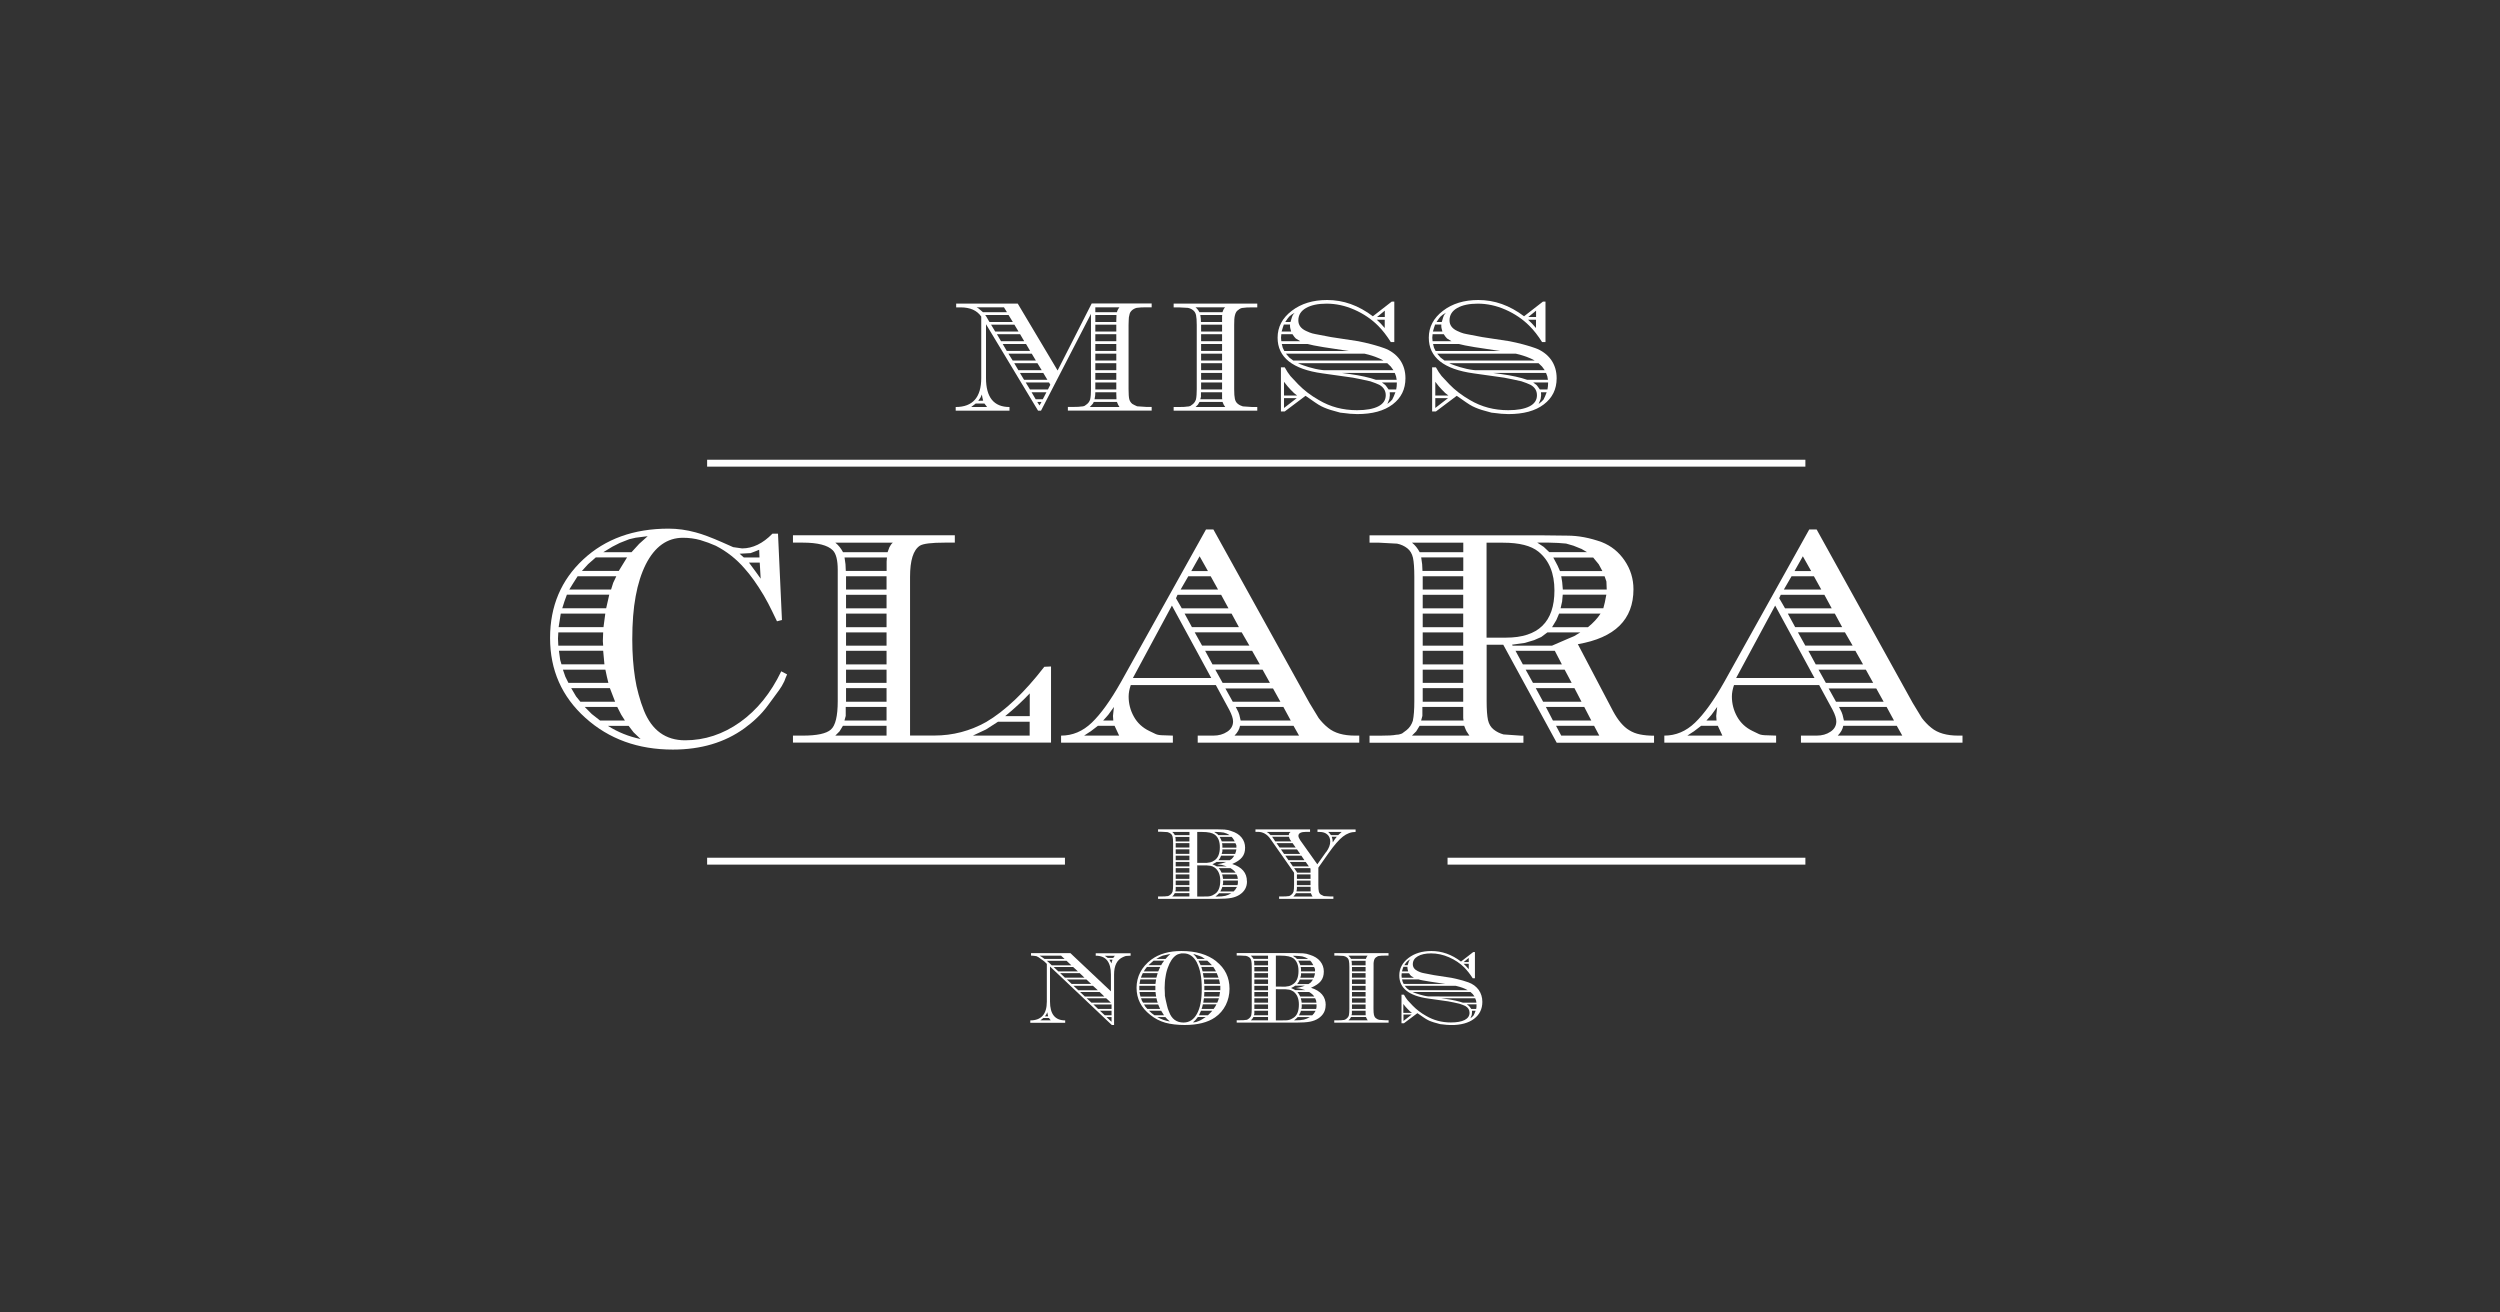 <?xml version="1.0" encoding="UTF-8"?>
<svg xmlns="http://www.w3.org/2000/svg" width="200" height="105" viewBox="0 0 200 105" fill="none">
  <rect x="0" y="0" width="200" height="105" fill="#333333" stroke="none"/>
  <g clip-path="url(#clip0_52_664)">
    <path d="M83.285 32.853H83.044L78.88 25.937V30.243C78.88 31.787 79.506 32.561 80.759 32.561V32.853H76.456V32.561C77.816 32.561 78.5 31.787 78.5 30.243V25.327C78.158 24.832 77.614 24.59 76.848 24.59H76.493V24.286H81.418L84.608 29.64L87.335 24.279H92.133V24.584H91.728C91.38 24.584 91.133 24.597 90.993 24.622C90.937 24.622 90.867 24.641 90.797 24.673C90.728 24.705 90.658 24.743 90.601 24.787C90.475 24.889 90.392 25.003 90.367 25.13C90.335 25.257 90.316 25.346 90.31 25.391C90.304 25.435 90.297 25.518 90.297 25.626L90.285 25.994V31.132C90.285 31.513 90.304 31.78 90.342 31.933C90.38 32.085 90.462 32.212 90.588 32.314C90.683 32.371 90.81 32.434 90.968 32.504L91.728 32.555H92.133V32.847H85.43V32.555H85.835C86.183 32.555 86.418 32.542 86.531 32.517C86.601 32.517 86.652 32.511 86.696 32.492C86.74 32.472 86.766 32.466 86.772 32.466L86.962 32.326C87.082 32.231 87.164 32.104 87.215 31.945C87.259 31.748 87.278 31.475 87.278 31.132V25.111L83.278 32.86L83.285 32.853ZM77.873 32.422L77.696 32.561H78.968L78.753 32.282H78.057L77.88 32.422H77.873ZM80.316 24.584H78.12C78.177 24.61 78.221 24.635 78.253 24.654C78.285 24.673 78.329 24.711 78.386 24.762L78.639 24.978H80.557L80.316 24.584ZM78.652 32.053L78.588 31.787L78.55 31.558L78.437 31.812L78.259 32.066L78.652 32.053ZM78.816 25.2L78.905 25.327L79.095 25.657L79.158 25.759H81.025L80.683 25.2H78.816ZM79.285 25.975L79.614 26.521H81.481L81.152 25.975H79.285ZM79.753 26.737L80.082 27.296H81.937L81.608 26.737H79.753ZM80.215 27.518L80.544 28.077H82.411L82.082 27.518H80.215ZM80.671 28.293L81.013 28.84H82.867L82.538 28.293H80.671ZM81.139 29.055L81.468 29.614H83.335L82.993 29.055H81.139ZM81.595 29.837L81.924 30.383H83.791L83.462 29.837H81.595ZM82.057 30.599L82.399 31.158H83.835L84.025 30.777L83.924 30.599H82.057ZM82.525 31.38L82.854 31.939H83.424L83.715 31.38H82.519H82.525ZM82.981 32.155L83.158 32.434L83.323 32.155H82.981ZM87.5 32.155C87.475 32.231 87.43 32.301 87.373 32.358L87.183 32.561H89.557C89.481 32.453 89.411 32.314 89.354 32.155H87.5ZM87.626 31.38L87.614 31.647L87.563 31.939H89.316V31.837L89.304 31.532V31.38H87.626ZM89.557 24.584H87.626V24.978H89.354C89.38 24.851 89.449 24.718 89.557 24.584ZM87.626 25.2V25.759H89.304V25.619L89.316 25.289V25.2H87.626ZM87.626 25.975V26.521H89.304V25.975H87.626ZM87.626 26.737V27.296H89.304V26.737H87.626ZM87.626 27.518V28.077H89.304V27.518H87.626ZM87.626 28.293V28.84H89.304V28.293H87.626ZM87.626 29.055V29.614H89.304V29.055H87.626ZM87.626 29.837V30.383H89.304V29.837H87.626ZM87.626 30.599V31.158H89.304V30.599H87.626Z" fill="white"></path>
    <path d="M100.582 32.853H93.892V32.561H94.297C94.645 32.561 94.879 32.549 94.993 32.523C95.063 32.523 95.114 32.517 95.158 32.498C95.202 32.479 95.228 32.472 95.234 32.472L95.424 32.333C95.544 32.237 95.626 32.11 95.677 31.952C95.721 31.755 95.74 31.482 95.74 31.139V26C95.74 25.645 95.721 25.378 95.683 25.213C95.645 25.041 95.569 24.914 95.449 24.819C95.329 24.724 95.19 24.66 95.031 24.629L94.297 24.59H93.892V24.286H100.582V24.59H100.177C99.835 24.59 99.595 24.603 99.455 24.629C99.323 24.629 99.183 24.686 99.05 24.806C98.93 24.876 98.848 25.01 98.797 25.213C98.791 25.238 98.778 25.289 98.766 25.359C98.753 25.429 98.746 25.486 98.746 25.53L98.734 26V31.139C98.734 31.488 98.753 31.748 98.791 31.913C98.829 32.085 98.905 32.212 99.025 32.307C99.145 32.403 99.278 32.466 99.43 32.511L100.177 32.561H100.582V32.853ZM97.873 24.775C97.917 24.692 97.962 24.629 98.012 24.584H95.639C95.766 24.686 95.873 24.819 95.955 24.978H97.797L97.873 24.775ZM95.962 32.155L95.823 32.383L95.645 32.561H98.019C97.962 32.479 97.917 32.415 97.898 32.377C97.879 32.339 97.848 32.263 97.803 32.155H95.962ZM96.025 25.2L96.063 25.48L96.076 25.759H97.766V25.289L97.778 25.2H96.025ZM96.076 31.38V31.748L96.025 31.939H97.778L97.766 31.837V31.38H96.076ZM96.088 25.975V26.521H97.766V25.975H96.088ZM96.088 26.737V27.296H97.766V26.737H96.088ZM96.088 27.518V28.077H97.766V27.518H96.088ZM96.088 28.293V28.84H97.766V28.293H96.088ZM96.088 29.055V29.614H97.766V29.055H96.088ZM96.088 29.837V30.383H97.766V29.837H96.088ZM96.088 30.599V31.158H97.766V30.599H96.088Z" fill="white"></path>
    <path d="M111.531 27.366H111.265C110.943 26.858 110.607 26.42 110.253 26.064C109.721 25.531 109.082 25.099 108.348 24.775C107.614 24.451 106.873 24.292 106.126 24.292C105.443 24.292 104.892 24.407 104.481 24.642C104.069 24.877 103.867 25.207 103.867 25.632C103.867 26.001 104.069 26.28 104.474 26.471C104.601 26.528 104.696 26.572 104.765 26.598C104.911 26.655 105.063 26.699 105.221 26.725L106.481 26.966L108.652 27.296C108.772 27.315 108.949 27.354 109.196 27.411C109.443 27.468 109.62 27.512 109.734 27.544C109.848 27.576 109.949 27.601 110.031 27.627C110.24 27.684 110.474 27.76 110.727 27.849C110.981 27.938 111.221 28.065 111.436 28.224C111.658 28.382 111.841 28.573 111.993 28.782C112.291 29.208 112.436 29.697 112.436 30.262C112.436 31.139 112.095 31.831 111.411 32.352C110.727 32.873 109.778 33.127 108.582 33.127L108.012 33.101L107.582 33.051L107.227 33.013L106.772 32.886C106.544 32.828 106.341 32.765 106.171 32.701C106 32.638 105.841 32.568 105.702 32.498C105.563 32.428 105.386 32.32 105.177 32.174C105.126 32.142 104.917 31.996 104.557 31.742L104.443 31.666L102.778 32.917H102.474V29.386H102.778C102.93 29.665 103.082 29.9 103.234 30.084L103.854 30.745C104.076 30.974 104.329 31.196 104.607 31.412C104.892 31.628 105.19 31.825 105.506 32.003C106.417 32.549 107.436 32.816 108.563 32.816C109.291 32.816 109.854 32.714 110.259 32.511C110.658 32.307 110.86 32.009 110.86 31.622C110.86 31.253 110.683 30.974 110.341 30.783L110.012 30.643L109.62 30.504L108.924 30.351L108.227 30.212L105.791 29.869C103.405 29.538 102.208 28.586 102.208 27.017C102.208 26.159 102.582 25.442 103.341 24.864C104.095 24.286 105.038 24 106.171 24C107.468 24 108.683 24.432 109.829 25.302L111.341 24.127H111.544V27.366H111.531ZM102.506 26.737L102.481 27.017L102.506 27.296H104.019L103.664 27.08C103.588 27.011 103.5 26.896 103.398 26.737H102.512H102.506ZM102.708 25.962L102.633 26.178L102.531 26.521H103.291C103.265 26.426 103.246 26.35 103.227 26.28C103.208 26.21 103.202 26.147 103.202 26.09V25.962H102.708ZM102.544 27.519L102.62 27.823L102.746 28.078H107.905L105.886 27.773C105.569 27.722 105.31 27.677 105.101 27.633C104.892 27.588 104.721 27.55 104.607 27.519H102.55H102.544ZM103.759 31.634L103.519 31.444L103.24 31.164L103 30.898L102.721 30.542V31.641H103.765L103.759 31.634ZM102.721 32.638L103.74 31.85H102.721V32.638ZM103.354 25.378L103.405 25.251C103.411 25.219 103.468 25.143 103.569 25.023C103.386 25.124 103.24 25.226 103.139 25.327C103.069 25.397 102.968 25.537 102.822 25.759H103.24L103.354 25.378ZM102.873 28.294L103.152 28.611L103.455 28.84H110.671C110.55 28.77 110.436 28.713 110.329 28.668C110.221 28.624 110.114 28.579 110.012 28.541C109.911 28.503 109.829 28.478 109.772 28.459C109.595 28.401 109.392 28.344 109.164 28.294H102.879H102.873ZM103.835 29.056L104.038 29.145C104.145 29.189 104.227 29.214 104.278 29.233C104.424 29.284 104.569 29.329 104.708 29.373C104.854 29.418 105.025 29.462 105.221 29.507C105.417 29.551 105.607 29.583 105.772 29.602L105.898 29.614H111.474L111.259 29.322L110.981 29.056H103.835ZM107.367 29.837L108 29.926C108.424 29.983 108.81 30.053 109.152 30.129C109.493 30.205 109.803 30.288 110.069 30.383H111.734L111.683 30.104L111.582 29.837H107.367ZM110.145 25.581L110.449 25.874L110.778 26.242V25.581H110.145ZM110.784 24.851L110.164 25.359H110.784V24.851ZM110.557 30.599L110.81 30.79C110.81 30.79 110.873 30.853 110.924 30.929C110.974 31.006 111.031 31.082 111.088 31.158H111.696L111.734 30.904L111.746 30.663V30.599H110.55H110.557ZM111.177 31.38L111.19 31.609L111.152 31.914L110.987 32.32C111.164 32.187 111.297 32.066 111.379 31.965L111.506 31.698L111.633 31.38H111.177Z" fill="white"></path>
    <path d="M123.633 27.366H123.367C123.044 26.858 122.709 26.42 122.348 26.064C121.816 25.531 121.177 25.099 120.443 24.775C119.709 24.451 118.968 24.292 118.221 24.292C117.538 24.292 116.987 24.407 116.576 24.642C116.164 24.877 115.962 25.207 115.962 25.632C115.962 26.001 116.164 26.28 116.57 26.471C116.696 26.528 116.791 26.572 116.861 26.598C117.006 26.655 117.158 26.699 117.316 26.725L118.576 26.966L120.747 27.296C120.867 27.315 121.044 27.354 121.291 27.411C121.538 27.468 121.715 27.512 121.829 27.544C121.943 27.576 122.044 27.601 122.126 27.627C122.335 27.684 122.57 27.76 122.823 27.849C123.076 27.938 123.316 28.065 123.532 28.224C123.753 28.382 123.937 28.573 124.089 28.782C124.386 29.208 124.532 29.697 124.532 30.262C124.532 31.139 124.19 31.831 123.506 32.352C122.823 32.873 121.88 33.127 120.677 33.127L120.108 33.101L119.677 33.051L119.323 33.013L118.867 32.886C118.639 32.828 118.437 32.765 118.266 32.701C118.095 32.638 117.937 32.568 117.797 32.498C117.658 32.428 117.481 32.32 117.272 32.174C117.221 32.142 117.013 31.996 116.652 31.742L116.538 31.666L114.873 32.917H114.57V29.386H114.873C115.025 29.665 115.177 29.9 115.329 30.084L115.949 30.745C116.171 30.974 116.418 31.196 116.702 31.412C116.987 31.628 117.285 31.825 117.595 32.003C118.513 32.549 119.532 32.816 120.658 32.816C121.386 32.816 121.949 32.714 122.354 32.511C122.759 32.307 122.956 32.009 122.956 31.622C122.956 31.253 122.785 30.974 122.437 30.783L122.108 30.643L121.715 30.504L121.019 30.351L120.323 30.212L117.886 29.869C115.5 29.538 114.304 28.586 114.304 27.017C114.304 26.159 114.683 25.442 115.437 24.864C116.19 24.286 117.133 24 118.266 24C119.563 24 120.778 24.432 121.924 25.302L123.437 24.127H123.639V27.366H123.633ZM114.608 26.737L114.582 27.017L114.608 27.296H116.12L115.766 27.08C115.69 27.011 115.601 26.896 115.5 26.737H114.614H114.608ZM114.81 25.962L114.734 26.178L114.633 26.521H115.392C115.367 26.426 115.348 26.35 115.329 26.28C115.31 26.21 115.304 26.147 115.304 26.09V25.962H114.81ZM114.645 27.519L114.721 27.823L114.848 28.078H120.006L117.987 27.773C117.677 27.722 117.411 27.677 117.202 27.633C116.994 27.588 116.829 27.55 116.709 27.519H114.652H114.645ZM115.861 31.634L115.62 31.444L115.342 31.164L115.101 30.898L114.823 30.542V31.641H115.867L115.861 31.634ZM114.823 32.638L115.842 31.85H114.823V32.638ZM115.456 25.378L115.506 25.251C115.513 25.219 115.57 25.143 115.671 25.023C115.487 25.124 115.342 25.226 115.24 25.327C115.171 25.397 115.07 25.537 114.924 25.759H115.342L115.456 25.378ZM114.975 28.294L115.253 28.611L115.557 28.84H122.772C122.652 28.77 122.538 28.713 122.43 28.668C122.323 28.624 122.215 28.579 122.114 28.541C122.013 28.503 121.93 28.478 121.873 28.459C121.696 28.401 121.494 28.344 121.266 28.294H114.981H114.975ZM115.937 29.056L116.139 29.145C116.247 29.189 116.329 29.214 116.38 29.233C116.525 29.284 116.671 29.329 116.81 29.373C116.956 29.418 117.126 29.462 117.323 29.507C117.519 29.551 117.709 29.583 117.873 29.602L118 29.614H123.576L123.361 29.322L123.082 29.056H115.93H115.937ZM119.468 29.837L120.101 29.926C120.525 29.983 120.905 30.053 121.253 30.129C121.595 30.205 121.905 30.288 122.171 30.383H123.835L123.785 30.104L123.683 29.837H119.468ZM122.247 25.581L122.551 25.874L122.88 26.242V25.581H122.247ZM122.886 24.851L122.266 25.359H122.886V24.851ZM122.658 30.599L122.911 30.79C122.911 30.79 122.975 30.853 123.025 30.929C123.076 31.006 123.133 31.082 123.19 31.158H123.797L123.835 30.904L123.848 30.663V30.599H122.658ZM123.278 31.38L123.291 31.609L123.253 31.914L123.089 32.32C123.266 32.187 123.399 32.066 123.481 31.965L123.608 31.698L123.734 31.38H123.278Z" fill="white"></path>
    <path d="M99.759 70.517C99.759 70.962 99.563 71.317 99.177 71.571C98.994 71.692 98.772 71.781 98.513 71.832C98.247 71.883 97.873 71.908 97.392 71.908H92.645V71.717H92.911C93.139 71.717 93.285 71.711 93.361 71.692C93.405 71.692 93.443 71.692 93.468 71.673C93.494 71.66 93.513 71.654 93.519 71.654L93.645 71.565C93.722 71.501 93.778 71.419 93.81 71.317C93.835 71.19 93.848 71.012 93.848 70.79V67.462C93.848 67.233 93.835 67.062 93.81 66.948C93.785 66.84 93.734 66.751 93.658 66.694C93.582 66.63 93.494 66.592 93.386 66.567L92.911 66.541H92.645V66.344H97.285L97.949 66.363L98.228 66.401L98.5 66.484C98.854 66.592 99.133 66.763 99.323 66.998C99.513 67.233 99.608 67.507 99.608 67.818C99.608 68.129 99.532 68.377 99.367 68.58C99.209 68.783 98.943 68.961 98.576 69.12C99.361 69.368 99.753 69.831 99.753 70.504L99.759 70.517ZM95.152 66.554H93.778C93.861 66.617 93.93 66.706 93.987 66.808H95.158V66.554H95.152ZM93.981 71.457L93.892 71.603L93.778 71.717H95.152V71.451H93.981V71.457ZM94.025 66.948L94.051 67.132V67.316H95.152V66.954H94.025V66.948ZM94.057 70.949V71.19L94.025 71.311H95.152V70.949H94.057ZM94.057 67.449V67.805H95.152V67.449H94.057ZM94.057 67.945V68.307H95.152V67.945H94.057ZM94.057 68.453V68.815H95.152V68.453H94.057ZM94.057 68.955V69.31H95.152V68.955H94.057ZM94.057 69.45V69.812H95.152V69.45H94.057ZM94.057 69.952V70.307H95.152V69.952H94.057ZM94.057 70.447V70.809H95.152V70.447H94.057ZM96.222 69.031H96.532L96.829 68.986C96.937 68.961 97.057 68.904 97.177 68.815C97.449 68.624 97.588 68.275 97.588 67.773C97.588 67.303 97.449 66.967 97.177 66.77C97.088 66.706 96.962 66.649 96.791 66.611C96.62 66.573 96.399 66.554 96.114 66.554H95.778V69.031H96.222ZM96.335 71.717C96.43 71.717 96.513 71.717 96.588 71.717C96.665 71.717 96.747 71.705 96.835 71.686C96.924 71.667 97.038 71.616 97.171 71.527C97.475 71.343 97.62 70.987 97.62 70.447C97.62 69.971 97.468 69.621 97.171 69.406C97.051 69.329 96.943 69.278 96.848 69.266L96.551 69.234H96.114L95.778 69.228V71.724H96.335V71.717ZM97.209 69.031L96.994 69.139L97.183 69.228L97.342 69.31H98.139L97.759 69.196L97.38 69.139C97.481 69.126 97.595 69.107 97.722 69.075C97.842 69.043 97.968 69.005 98.095 68.955H97.323L97.209 69.031ZM97.316 66.674C97.361 66.694 97.411 66.738 97.462 66.808H98.361C98.209 66.706 98.051 66.643 97.899 66.605L97.626 66.573L97.266 66.554H97.133L97.316 66.681V66.674ZM97.399 71.59L97.234 71.724H97.348C97.633 71.724 97.854 71.705 98.019 71.667C98.183 71.629 98.342 71.559 98.506 71.463H97.525L97.392 71.597L97.399 71.59ZM97.601 68.65L97.475 68.815H98.386L98.544 68.707C98.608 68.65 98.671 68.561 98.74 68.453H97.69C97.645 68.567 97.614 68.637 97.601 68.65ZM97.728 69.812H98.848C98.766 69.685 98.626 69.564 98.437 69.45H97.5C97.582 69.539 97.658 69.66 97.728 69.812ZM97.74 67.31H98.778L98.665 67.119C98.633 67.062 98.582 67.005 98.525 66.948H97.57C97.645 67.081 97.703 67.202 97.74 67.31ZM97.715 71.133L97.626 71.317H98.69C98.785 71.235 98.873 71.114 98.956 70.955H97.785L97.722 71.139L97.715 71.133ZM97.785 68.129L97.734 68.313H98.81C98.861 68.186 98.892 68.065 98.911 67.951H97.791V68.135L97.785 68.129ZM97.791 67.627V67.811H98.911V67.627L98.835 67.456H97.766L97.791 67.627ZM97.81 70.085L97.842 70.307H99.025L98.994 70.123L98.918 69.952H97.772L97.804 70.085H97.81ZM97.848 70.663L97.816 70.809H99L99.032 70.65V70.492V70.441H97.848V70.657V70.663Z" fill="white"></path>
    <path d="M106.107 68.148C106.316 67.856 106.418 67.583 106.418 67.322C106.418 67.087 106.342 66.897 106.19 66.763C106.038 66.624 105.829 66.554 105.563 66.554H105.399V66.357H108.449V66.554C108.088 66.554 107.747 66.681 107.43 66.929C107.114 67.176 106.734 67.615 106.285 68.25L105.468 69.412V70.796C105.468 71.044 105.481 71.216 105.506 71.317C105.531 71.419 105.582 71.501 105.664 71.565C105.728 71.603 105.804 71.641 105.911 71.686L106.405 71.717H106.671V71.908H102.329V71.717H102.595C102.816 71.717 102.968 71.711 103.044 71.692C103.088 71.692 103.12 71.692 103.152 71.673C103.177 71.66 103.196 71.654 103.202 71.654L103.323 71.565C103.399 71.501 103.456 71.419 103.487 71.317C103.512 71.19 103.525 71.012 103.525 70.79V69.818L101.639 67.125C101.373 66.738 101.031 66.547 100.626 66.547H100.437V66.351H104.804V66.547H104.506C104.082 66.547 103.873 66.655 103.873 66.865C103.873 66.96 103.924 67.075 104.019 67.221L105.386 69.145L106.095 68.148H106.107ZM103.101 66.808L103.133 66.668L103.247 66.554H101.335L101.5 66.662L101.645 66.808H103.095H103.101ZM103.31 67.31L103.228 67.202C103.228 67.202 103.183 67.138 103.164 67.087C103.145 67.043 103.126 66.992 103.114 66.941H101.766L101.823 67.017L102.019 67.31H103.31ZM103.658 67.805L103.405 67.449H102.12L102.373 67.805H103.658ZM104.012 68.313L103.759 67.951H102.474L102.728 68.313H104.012ZM104.354 68.815L104.107 68.453H102.823L103.076 68.815H104.354ZM104.709 69.31L104.456 68.955H103.183L103.43 69.31H104.715H104.709ZM103.671 71.457C103.652 71.508 103.626 71.552 103.588 71.59L103.468 71.724H105.006C104.956 71.654 104.911 71.565 104.873 71.457H103.671ZM104.842 69.501L104.81 69.45H103.525L103.753 69.774V69.812H104.842V69.501ZM103.753 70.949V71.12L103.715 71.311H104.848V71.044L104.842 70.943H103.753V70.949ZM103.753 69.952V70.307H104.842V69.952H103.753ZM103.753 70.447V70.809H104.842V70.447H103.753ZM107.342 66.554H106.253L106.367 66.668L106.474 66.808H107.057L107.335 66.554H107.342ZM106.544 66.948C106.595 67.094 106.62 67.233 106.62 67.36V67.392L106.778 67.151L106.943 66.941H106.55L106.544 66.948Z" fill="white"></path>
    <path d="M88.873 79.314V77.961C88.873 76.957 88.468 76.456 87.658 76.456V76.259H90.449V76.456L90.095 76.475C90.063 76.475 90.031 76.487 90.012 76.494C89.993 76.5 89.93 76.526 89.842 76.564C89.367 76.773 89.126 77.237 89.126 77.961V82H88.943L84 77.32V80.127C84 81.13 84.405 81.632 85.215 81.632V81.823H82.424V81.632C83.304 81.632 83.747 81.13 83.747 80.127V77.11L83.557 76.926L83.443 76.837L83.259 76.71L83.088 76.583L82.918 76.494L82.734 76.468L82.512 76.449H82.481V76.252H85.633L88.873 79.307V79.314ZM84.892 76.456H83.171L83.342 76.557L83.563 76.716H85.171L84.892 76.462V76.456ZM83.348 81.537L83.234 81.626H84.057L83.918 81.442H83.468L83.354 81.53L83.348 81.537ZM83.848 81.295L83.81 81.124L83.785 80.978L83.709 81.143L83.595 81.308H83.848V81.295ZM83.74 76.856L83.924 77.015L84.139 77.224H85.709L85.323 76.862H83.74V76.856ZM84.285 77.358L84.671 77.713H86.234L85.848 77.358H84.285ZM84.816 77.853L85.196 78.215H86.759L86.379 77.853H84.816ZM85.348 78.355L85.734 78.717H87.297L86.911 78.355H85.348ZM85.873 78.863L86.259 79.219H87.823L87.436 78.863H85.873ZM86.405 79.358L86.785 79.72H88.348L87.968 79.358H86.405ZM86.93 79.86L87.316 80.216H88.879L88.493 79.86H86.93ZM87.468 80.355L87.848 80.717H88.924V80.355H87.468ZM87.993 80.857L88.379 81.219H88.924V80.857H87.993ZM89.063 76.633C89.095 76.576 89.12 76.545 89.126 76.532C89.139 76.519 89.164 76.494 89.202 76.462H88.379L88.62 76.633H89.063ZM88.519 81.365L88.924 81.746V81.365H88.519ZM88.918 77.072L88.943 76.945L89 76.773H88.753L88.918 77.072Z" fill="white"></path>
    <path d="M97.297 76.906C98.006 77.465 98.361 78.195 98.361 79.104C98.361 79.567 98.259 79.999 98.063 80.399C97.861 80.8 97.576 81.136 97.196 81.397C96.614 81.797 95.804 82 94.772 82C94.177 82 93.658 81.936 93.221 81.816C92.785 81.689 92.386 81.486 92.025 81.193C91.291 80.622 90.924 79.898 90.924 79.021C90.924 78.145 91.316 77.357 92.107 76.766C92.728 76.309 93.525 76.081 94.512 76.081C95.677 76.081 96.607 76.354 97.31 76.906H97.297ZM91.145 78.862V79.218H92.43V78.862H91.145ZM91.228 78.354L91.19 78.545L91.164 78.716H92.436L92.487 78.354H91.228ZM91.158 79.358L91.19 79.542L91.24 79.726H92.493L92.462 79.542L92.443 79.358H91.158ZM91.424 77.853L91.335 78.049L91.272 78.215H92.512L92.614 77.853H91.43H91.424ZM91.285 79.86L91.348 80.05L91.449 80.215H92.62L92.569 80.076L92.519 79.86H91.285ZM91.753 77.357L91.607 77.548L91.5 77.713H92.658L92.816 77.357H91.753ZM91.519 80.355L91.633 80.546L91.791 80.717H92.81L92.652 80.355H91.519ZM92.285 76.855L91.873 77.217H92.892L92.975 77.071L93.133 76.855H92.285ZM91.918 80.857L92.133 81.054L92.354 81.219H93.12L92.892 80.857H91.924H91.918ZM93.436 76.5L93.626 76.316L93.019 76.449C92.879 76.5 92.709 76.589 92.5 76.716H93.24L93.436 76.5ZM92.576 81.365C92.886 81.543 93.228 81.657 93.588 81.721L93.373 81.524L93.228 81.365H92.576ZM95.759 77.014C95.493 76.519 95.145 76.271 94.696 76.271H94.512L94.323 76.316C94.228 76.341 94.152 76.373 94.082 76.424C93.816 76.608 93.595 76.938 93.424 77.421C93.379 77.535 93.348 77.649 93.316 77.77C93.291 77.884 93.259 78.018 93.24 78.164C93.215 78.31 93.196 78.45 93.19 78.583C93.177 78.71 93.171 78.862 93.171 79.034L93.19 79.51C93.19 79.574 93.19 79.618 93.19 79.65C93.19 79.682 93.215 79.796 93.253 79.98L93.367 80.469C93.386 80.565 93.411 80.641 93.43 80.704C93.449 80.768 93.481 80.85 93.525 80.946C93.626 81.231 93.778 81.447 93.968 81.587C94.158 81.727 94.398 81.803 94.677 81.803C95.139 81.803 95.5 81.574 95.753 81.111C96.012 80.647 96.139 79.993 96.139 79.148V79.04C96.139 78.195 96.012 77.522 95.753 77.014H95.759ZM95.436 81.79C95.538 81.79 95.62 81.778 95.69 81.759C95.759 81.74 95.835 81.714 95.918 81.676C96 81.638 96.088 81.6 96.177 81.543C96.266 81.492 96.361 81.428 96.462 81.359H95.829C95.715 81.53 95.582 81.67 95.436 81.79ZM96.177 76.563L95.981 76.481L95.456 76.309L95.652 76.519L95.791 76.716H96.392L96.177 76.57V76.563ZM95.873 76.855L95.975 77.052L96.05 77.217H96.956L96.772 77.027L96.582 76.855H95.873ZM96.082 80.857L95.918 81.219H96.639L96.854 81.003L96.987 80.857H96.082ZM96.107 77.357L96.209 77.713H97.278L97.171 77.522L97.063 77.357H96.107ZM96.228 80.355L96.183 80.546L96.126 80.717H97.088L97.215 80.533L97.316 80.349H96.228V80.355ZM96.234 77.853L96.297 78.215H97.481L97.341 77.853H96.234ZM96.316 79.86L96.259 80.215H97.379L97.456 80.031L97.512 79.86H96.316ZM96.316 78.354L96.341 78.716H97.601L97.525 78.354H96.316ZM96.348 79.358L96.329 79.72H97.544L97.601 79.358H96.341H96.348ZM96.348 78.862V79.218H97.626V78.862H96.348Z" fill="white"></path>
    <path d="M106.05 80.419C106.05 80.864 105.854 81.219 105.468 81.473C105.285 81.594 105.063 81.683 104.804 81.734C104.538 81.784 104.164 81.81 103.683 81.81H98.936V81.619H99.202C99.43 81.619 99.576 81.613 99.652 81.594C99.696 81.594 99.734 81.594 99.759 81.575C99.785 81.562 99.804 81.556 99.81 81.556L99.936 81.467C100.012 81.403 100.069 81.327 100.101 81.219C100.126 81.092 100.139 80.914 100.139 80.692V77.364C100.139 77.135 100.126 76.964 100.101 76.85C100.076 76.742 100.025 76.653 99.949 76.595C99.873 76.532 99.785 76.494 99.677 76.468L99.202 76.443H98.936V76.246H103.576L104.24 76.265L104.519 76.303L104.791 76.386C105.145 76.494 105.424 76.665 105.614 76.9C105.804 77.135 105.905 77.408 105.905 77.72C105.905 78.031 105.829 78.278 105.671 78.482C105.512 78.685 105.247 78.863 104.88 79.022C105.664 79.269 106.057 79.733 106.057 80.406L106.05 80.419ZM101.443 76.456H100.069C100.152 76.519 100.221 76.608 100.278 76.71H101.443V76.456ZM100.272 81.365L100.183 81.511L100.069 81.626H101.443V81.359H100.278L100.272 81.365ZM100.316 76.856L100.342 77.04V77.224H101.443V76.862H100.316V76.856ZM100.348 80.857V81.099L100.316 81.219H101.443V80.857H100.348ZM100.348 77.358V77.713H101.443V77.358H100.348ZM100.348 77.853V78.215H101.443V77.853H100.348ZM100.348 78.355V78.717H101.443V78.355H100.348ZM100.348 78.863V79.219H101.443V78.863H100.348ZM100.348 79.358V79.72H101.443V79.358H100.348ZM100.348 79.86V80.216H101.443V79.86H100.348ZM100.348 80.355V80.717H101.443V80.355H100.348ZM102.512 78.933H102.823L103.12 78.888C103.228 78.863 103.348 78.806 103.468 78.717C103.74 78.526 103.88 78.177 103.88 77.675C103.88 77.205 103.74 76.868 103.468 76.665C103.38 76.602 103.253 76.545 103.082 76.507C102.911 76.468 102.69 76.449 102.405 76.449H102.069V78.926H102.512V78.933ZM102.626 81.626C102.721 81.626 102.804 81.626 102.88 81.626C102.956 81.626 103.038 81.613 103.126 81.594C103.215 81.575 103.329 81.524 103.462 81.435C103.766 81.251 103.911 80.895 103.911 80.355C103.911 79.879 103.759 79.53 103.462 79.314C103.342 79.237 103.234 79.193 103.139 79.174L102.842 79.142H102.405L102.069 79.136V81.632H102.626V81.626ZM103.5 78.933L103.285 79.041L103.474 79.13L103.633 79.212H104.43L104.05 79.098L103.671 79.041C103.778 79.028 103.886 79.009 104.012 78.977C104.133 78.945 104.259 78.907 104.386 78.856H103.614L103.5 78.933ZM103.607 76.583C103.652 76.602 103.702 76.646 103.753 76.716H104.652C104.5 76.615 104.342 76.551 104.19 76.513L103.918 76.481L103.557 76.462H103.424L103.607 76.589V76.583ZM103.69 81.492L103.525 81.626H103.639C103.924 81.626 104.145 81.607 104.31 81.569C104.468 81.53 104.633 81.46 104.797 81.365H103.816L103.683 81.499L103.69 81.492ZM103.892 78.558L103.772 78.723H104.683L104.842 78.615C104.899 78.558 104.968 78.469 105.038 78.361H103.987C103.943 78.475 103.911 78.545 103.899 78.558H103.892ZM104.019 79.72H105.139C105.057 79.593 104.918 79.473 104.728 79.358H103.791C103.873 79.447 103.949 79.568 104.019 79.72ZM104.031 77.218H105.069L104.956 77.027C104.924 76.97 104.88 76.913 104.816 76.856H103.861C103.937 76.989 103.993 77.11 104.031 77.218ZM104.006 81.041L103.918 81.225H104.981C105.076 81.143 105.164 81.022 105.247 80.864H104.076L104.012 81.048L104.006 81.041ZM104.076 78.037L104.025 78.221H105.101C105.152 78.094 105.183 77.974 105.202 77.859H104.082V78.043L104.076 78.037ZM104.082 77.529V77.713H105.202V77.529L105.126 77.358H104.057L104.082 77.529ZM104.101 79.993L104.133 80.216H105.316L105.285 80.031L105.209 79.86H104.063L104.095 79.993H104.101ZM104.139 80.571L104.107 80.717H105.291L105.323 80.559V80.4V80.349H104.139V80.565V80.571Z" fill="white"></path>
    <path d="M111.076 81.816H106.74V81.626H107.006C107.234 81.626 107.386 81.619 107.462 81.6C107.506 81.6 107.538 81.6 107.569 81.581C107.595 81.569 107.614 81.562 107.62 81.562L107.747 81.473C107.823 81.41 107.879 81.334 107.911 81.225C107.936 81.099 107.949 80.921 107.949 80.698V77.37C107.949 77.142 107.936 76.97 107.911 76.856C107.886 76.748 107.835 76.659 107.759 76.602C107.683 76.538 107.595 76.5 107.487 76.475L107.012 76.449H106.747V76.252H111.082V76.449H110.816C110.595 76.449 110.443 76.456 110.348 76.475C110.259 76.475 110.171 76.513 110.082 76.589C110.006 76.633 109.949 76.722 109.917 76.856C109.917 76.875 109.905 76.907 109.898 76.951C109.892 76.996 109.886 77.034 109.886 77.065V77.37L109.879 80.698C109.879 80.927 109.892 81.092 109.917 81.2C109.943 81.308 109.993 81.397 110.069 81.454C110.145 81.518 110.234 81.562 110.335 81.588L110.823 81.619H111.088V81.81L111.076 81.816ZM109.323 76.583C109.348 76.525 109.379 76.487 109.411 76.456H107.873C107.955 76.519 108.025 76.608 108.082 76.71H109.272L109.323 76.576V76.583ZM108.082 81.365L107.993 81.511L107.879 81.626H109.417C109.379 81.569 109.354 81.53 109.342 81.505C109.329 81.48 109.31 81.429 109.278 81.359H108.088L108.082 81.365ZM108.12 76.856L108.145 77.04V77.224H109.247V76.862H108.12V76.856ZM108.152 80.857V81.099L108.12 81.219H109.253V81.156L109.247 80.857H108.152ZM108.158 77.358V77.713H109.247V77.358H108.158ZM108.158 77.853V78.215H109.247V77.853H108.158ZM108.158 78.355V78.717H109.247V78.355H108.158ZM108.158 78.863V79.219H109.247V78.863H108.158ZM108.158 79.358V79.72H109.247V79.358H108.158ZM108.158 79.86V80.216H109.247V79.86H108.158ZM108.158 80.355V80.717H109.247V80.355H108.158Z" fill="white"></path>
    <path d="M117.987 78.259H117.816C117.607 77.929 117.386 77.649 117.158 77.414C116.816 77.065 116.399 76.792 115.924 76.582C115.449 76.373 114.968 76.271 114.487 76.271C114.044 76.271 113.69 76.347 113.424 76.5C113.158 76.652 113.025 76.862 113.025 77.141C113.025 77.376 113.158 77.56 113.418 77.687C113.5 77.726 113.563 77.751 113.607 77.77C113.702 77.808 113.797 77.834 113.905 77.853L114.721 78.011L116.126 78.227C116.202 78.24 116.323 78.265 116.481 78.303C116.639 78.342 116.759 78.373 116.829 78.392C116.905 78.412 116.968 78.43 117.025 78.443C117.164 78.481 117.316 78.532 117.475 78.589C117.639 78.647 117.791 78.729 117.937 78.831C118.076 78.939 118.202 79.059 118.297 79.193C118.487 79.466 118.588 79.79 118.588 80.152C118.588 80.717 118.367 81.168 117.924 81.505C117.481 81.841 116.867 82.006 116.088 82.006L115.721 81.987L115.443 81.956L115.209 81.93L114.911 81.847C114.766 81.809 114.633 81.771 114.519 81.727C114.405 81.689 114.304 81.644 114.215 81.594C114.126 81.549 114.012 81.479 113.873 81.384C113.842 81.365 113.709 81.27 113.468 81.104L113.392 81.054L112.316 81.86H112.12V79.574H112.316C112.418 79.758 112.512 79.904 112.614 80.025L113.019 80.457C113.164 80.603 113.323 80.749 113.506 80.888C113.69 81.028 113.88 81.155 114.088 81.27C114.683 81.619 115.342 81.797 116.069 81.797C116.544 81.797 116.905 81.733 117.171 81.6C117.43 81.466 117.563 81.276 117.563 81.022C117.563 80.787 117.449 80.603 117.221 80.476L117.006 80.387L116.753 80.298L116.297 80.196L115.842 80.107L114.266 79.885C112.715 79.669 111.943 79.053 111.943 78.037C111.943 77.478 112.19 77.014 112.677 76.639C113.164 76.265 113.778 76.081 114.512 76.081C115.354 76.081 116.139 76.36 116.88 76.925L117.861 76.163H117.994V78.259H117.987ZM112.139 77.853L112.12 78.037L112.139 78.221H113.12L112.892 78.081C112.842 78.037 112.785 77.961 112.721 77.859H112.145L112.139 77.853ZM112.272 77.351L112.221 77.491L112.158 77.713H112.652C112.633 77.656 112.62 77.599 112.614 77.554C112.601 77.51 112.595 77.472 112.595 77.427V77.344H112.272V77.351ZM112.164 78.354L112.215 78.551L112.297 78.716H115.639L114.329 78.519C114.126 78.488 113.956 78.456 113.816 78.43C113.677 78.405 113.569 78.38 113.494 78.354H112.158H112.164ZM112.949 81.022L112.791 80.901L112.607 80.717L112.449 80.546L112.266 80.317V81.028H112.943L112.949 81.022ZM112.278 81.676L112.937 81.162H112.278V81.676ZM112.69 76.97L112.721 76.887C112.721 76.887 112.759 76.817 112.829 76.741C112.709 76.805 112.614 76.874 112.55 76.938C112.506 76.982 112.437 77.078 112.342 77.217H112.614L112.69 76.97ZM112.373 78.862L112.557 79.072L112.753 79.218H117.424C117.348 79.174 117.272 79.135 117.202 79.104C117.133 79.072 117.063 79.047 117 79.021C116.93 78.996 116.88 78.977 116.842 78.97C116.728 78.932 116.595 78.894 116.449 78.862H112.373ZM113 79.358L113.133 79.415C113.202 79.44 113.253 79.46 113.291 79.472C113.386 79.504 113.475 79.536 113.569 79.561C113.664 79.587 113.772 79.618 113.905 79.65C114.031 79.682 114.152 79.701 114.266 79.713H114.348L117.962 79.72L117.823 79.529L117.639 79.358H113.006H113ZM115.285 79.86L115.696 79.917C115.968 79.955 116.221 79.999 116.443 80.05C116.664 80.101 116.861 80.158 117.038 80.215H118.114L118.082 80.031L118.012 79.86H115.278H115.285ZM117.088 77.103L117.285 77.294L117.5 77.535V77.103H117.088ZM117.5 76.633L117.095 76.963H117.5V76.633ZM117.354 80.355L117.519 80.482C117.519 80.482 117.563 80.526 117.595 80.571C117.626 80.622 117.664 80.673 117.702 80.717H118.095L118.12 80.552V80.393L118.126 80.349H117.354V80.355ZM117.759 80.857V81.003L117.74 81.2L117.633 81.466C117.747 81.377 117.835 81.301 117.886 81.238L117.968 81.066L118.05 80.857H117.753H117.759Z" fill="white"></path>
    <path d="M62.551 49.602L62.158 49.703C62.108 49.602 61.981 49.341 61.779 48.916C61.576 48.49 61.348 48.059 61.101 47.633C60.563 46.731 60.044 46.007 59.551 45.461C58.911 44.724 58.152 44.121 57.266 43.663C56.873 43.486 56.456 43.333 56.025 43.206C55.589 43.085 55.127 43.022 54.639 43.022C53.38 43.022 52.386 43.727 51.665 45.143C51.304 45.867 51.032 46.718 50.854 47.697C50.671 48.675 50.582 49.831 50.582 51.158C50.582 52.276 50.658 53.305 50.804 54.238C50.867 54.664 50.962 55.108 51.089 55.559C51.209 56.01 51.354 56.442 51.519 56.855C52.158 58.43 53.253 59.224 54.81 59.224C56.367 59.224 57.848 58.741 59.209 57.77C60.57 56.798 61.665 55.445 62.5 53.705L62.968 53.953C62.886 54.137 62.81 54.315 62.747 54.499C62.614 54.778 62.475 55.013 62.329 55.21L61.443 56.417C61.165 56.798 60.867 57.135 60.544 57.439C60.228 57.744 59.892 58.017 59.551 58.265C57.981 59.402 56.07 59.967 53.829 59.967C51.044 59.967 48.709 59.122 46.829 57.427C44.943 55.731 44.006 53.603 44.006 51.044C44.006 48.484 44.892 46.401 46.658 44.756C48.424 43.111 50.703 42.291 53.487 42.291C54.209 42.291 54.93 42.393 55.652 42.59C56.209 42.736 56.911 43.003 57.766 43.378L58.652 43.771L59.367 43.873C60.215 43.873 61.032 43.479 61.797 42.692H62.24L62.557 49.621L62.551 49.602ZM44.665 50.593L44.639 51.088L44.665 51.653H48.253L48.228 51.285L48.253 50.593H44.665ZM44.861 49.087L44.69 50.173H48.279L48.424 49.087H44.861ZM44.715 52.066L44.816 52.803L44.918 53.146H48.354L48.253 52.06H44.715V52.066ZM45.348 47.582L45.152 48.122L44.981 48.662H48.494L48.74 47.576H45.348V47.582ZM45.032 53.571L45.228 54.137L45.475 54.632H48.671L48.551 54.137L48.43 53.571H45.032ZM46.209 46.102L45.816 46.718L45.544 47.163H48.886L49.057 46.623L49.304 46.102H46.209ZM45.696 55.051L46.089 55.718L46.43 56.137H49.209L48.791 55.051H45.696ZM47.658 44.597L47.044 45.137L46.551 45.677H49.5L50.165 44.591H47.658V44.597ZM46.779 56.556L47.342 57.122L48.006 57.643H49.994L49.696 57.173L49.38 56.556H46.772H46.779ZM51.101 43.536L51.816 42.895L50.861 43.016L50.342 43.136L49.582 43.435L48.994 43.733L48.26 44.178H50.519L51.108 43.536H51.101ZM48.62 58.062C49.424 58.57 50.297 58.925 51.247 59.122L50.684 58.583L50.291 58.068H48.62V58.062ZM60.734 43.981C60.62 44.032 60.506 44.076 60.405 44.114C60.297 44.159 60.177 44.203 60.051 44.248L59.165 44.298L59.506 44.597H60.76L60.734 43.981ZM59.924 45.016L60.487 45.778L60.854 46.293L60.779 45.01H59.918L59.924 45.016Z" fill="white"></path>
    <path d="M63.437 58.849H64.221C65.354 58.849 66.101 58.691 66.468 58.367C66.835 58.049 67.019 57.287 67.019 56.087V45.582C67.019 44.807 66.886 44.292 66.626 44.026C66.215 43.613 65.411 43.41 64.221 43.41H63.437V42.819H76.386V43.41H75.601C74.519 43.41 73.848 43.492 73.588 43.657C73.063 44 72.804 44.832 72.804 46.147V58.843H74.747C76.221 58.843 77.607 58.481 78.899 57.757C80.405 56.868 81.956 55.401 83.544 53.343L84.082 53.318V59.408H63.437V58.843V58.849ZM71.152 43.784C71.234 43.619 71.323 43.498 71.424 43.416H66.829C67.076 43.613 67.278 43.867 67.443 44.178H71.006L71.152 43.784ZM67.436 58.062L67.164 58.507L66.823 58.849H70.924V58.062H67.436ZM67.563 44.597L67.639 45.137L67.664 45.677H70.93V44.915L70.956 44.597H67.563ZM67.658 56.557V57.274L67.557 57.643H70.924V56.557H67.658ZM67.683 46.102V47.163H70.924V46.102H67.683ZM67.683 47.582V48.668H70.924V47.582H67.683ZM67.683 49.088V50.174H70.924V49.088H67.683ZM67.683 50.593V51.654H70.924V50.593H67.683ZM67.683 52.066V53.152H70.924V52.066H67.683ZM67.683 53.572V54.632H70.924V53.572H67.683ZM67.683 55.051V56.138H70.924V55.051H67.683ZM78.886 58.354L77.829 58.849H82.373V57.738H79.842L78.886 58.354ZM82.38 57.293V55.471C81.791 56.093 81.133 56.703 80.411 57.293H82.38Z" fill="white"></path>
    <path d="M90.462 54.803C90.348 55.134 90.291 55.439 90.291 55.718C90.291 56.296 90.43 56.83 90.709 57.331C90.987 57.833 91.399 58.214 91.937 58.475L92.45 58.722C92.582 58.786 92.804 58.824 93.114 58.824L93.829 58.849V59.415H84.886V58.849C85.804 58.849 86.62 58.506 87.342 57.814C88.063 57.122 88.842 56.042 89.677 54.562L96.481 42.355H97.07L104.76 56.239L105.494 57.446C105.595 57.579 105.703 57.706 105.829 57.839C105.95 57.973 106.095 58.1 106.26 58.233C106.766 58.646 107.481 58.849 108.399 58.849H108.741V59.415H95.817V58.849H97.07C97.494 58.849 97.861 58.748 98.177 58.538C98.487 58.335 98.646 58.055 98.646 57.712C98.646 57.484 98.544 57.179 98.348 56.798L97.266 54.803H90.462ZM87.222 58.525L86.728 58.849H89.532L89.165 58.062H87.836L87.222 58.532V58.525ZM89.038 57.274L89.114 56.556L88.671 57.172L88.5 57.369L88.253 57.642H89.063L89.038 57.274ZM93.753 48.446L90.633 54.238H96.899L93.753 48.446ZM94.076 47.855L94.544 48.668H98.279L97.69 47.582H94.203L94.082 47.855H94.076ZM94.443 47.163H97.443L96.855 46.102H95.063L94.45 47.163H94.443ZM95.355 50.173H99.114L98.525 49.087H94.766L95.355 50.173ZM95.304 45.683H96.633L95.969 44.502L95.304 45.683ZM96.165 51.647H99.95L99.336 50.586H95.576L96.165 51.647ZM97 53.152H100.785L100.171 52.066H96.412L97 53.152ZM97.81 54.632H101.595L101.006 53.571H97.222L97.81 54.632ZM98.62 56.137H102.431L101.842 55.077H98.032L98.62 56.137ZM98.766 58.849H103.924L103.481 58.062H99.203C99.152 58.341 99.007 58.602 98.76 58.849H98.766ZM98.962 56.753C99.044 56.899 99.108 57.045 99.146 57.185C99.184 57.325 99.222 57.477 99.253 57.642H103.26L102.671 56.556H98.861L98.962 56.753Z" fill="white"></path>
    <path d="M123.203 42.825L125.393 42.851C126.26 42.851 127.177 43.022 128.146 43.371C128.899 43.67 129.507 44.159 129.975 44.851C130.443 45.544 130.677 46.306 130.677 47.144C130.677 49.558 129.196 51.025 126.228 51.533L129.051 56.906C129.443 57.63 129.867 58.132 130.329 58.411C130.589 58.576 130.88 58.691 131.203 58.754C131.519 58.818 131.893 58.856 132.323 58.856V59.421H124.538L120.26 51.577H118.931V56.093C118.931 56.766 118.969 57.268 119.038 57.598C119.114 57.929 119.266 58.183 119.494 58.361C119.722 58.545 119.988 58.672 120.279 58.754L121.728 58.856H121.874V59.421H109.563V58.856H110.348C111.019 58.856 111.469 58.831 111.696 58.78C111.829 58.78 111.931 58.761 112.019 58.729C112.101 58.697 112.152 58.678 112.165 58.678L112.532 58.405C112.76 58.221 112.924 57.979 113.026 57.668C113.108 57.287 113.146 56.766 113.146 56.093V46.153C113.146 45.461 113.108 44.953 113.038 44.623C112.962 44.292 112.81 44.038 112.582 43.861C112.355 43.683 112.082 43.556 111.772 43.492L110.348 43.416H109.563V42.825H123.196H123.203ZM117.063 43.416H112.962C113.209 43.613 113.412 43.867 113.576 44.178H117.063V43.416ZM113.57 58.062L113.298 58.507L112.956 58.849H117.551C117.437 58.684 117.361 58.564 117.317 58.494C117.279 58.418 117.215 58.278 117.133 58.062H113.57ZM113.696 44.597L113.772 45.137L113.798 45.677H117.063V44.591H113.696V44.597ZM113.791 56.557V57.274L113.69 57.643H117.082L117.057 57.446V56.557H113.791ZM113.817 46.102V47.163H117.057V46.102H113.817ZM113.817 47.582V48.668H117.057V47.582H113.817ZM113.817 49.088V50.174H117.057V49.088H113.817ZM113.817 50.593V51.654H117.057V50.593H113.817ZM113.817 52.066V53.152H117.057V52.066H113.817ZM113.817 53.572V54.632H117.057V53.572H113.817ZM113.817 55.051V56.138H117.057V55.051H113.817ZM120.475 51.012C123.063 51.012 124.355 49.755 124.355 47.239C124.355 45.861 123.931 44.826 123.076 44.134C122.488 43.657 121.544 43.416 120.253 43.416H118.924V51.012H120.475ZM123.791 50.593L123.298 50.961L122.734 51.209L121.994 51.431L120.962 51.577L121.013 51.654H124.158L125.462 51.088L125.931 50.891L126.424 50.593H123.798H123.791ZM121.241 52.066L121.829 53.152H124.95L124.386 52.066H121.241ZM122.051 53.572L122.639 54.632H125.734L125.171 53.572H122.051ZM122.861 55.051L123.45 56.138H126.519L125.956 55.051H122.861ZM126.494 43.905L125.88 43.657L125.291 43.486L124.652 43.435L123.918 43.41H122.981L123.5 43.752L123.943 44.172H126.962L126.494 43.899V43.905ZM123.671 56.557L124.234 57.643H127.304L126.741 56.557H123.671ZM124.728 49.088L124.507 49.608L124.165 50.174H127.038C127.462 49.831 127.798 49.469 128.044 49.088H124.728ZM124.26 44.597L124.601 45.239L124.798 45.683H128.19L127.899 45.143L127.456 44.604H124.26V44.597ZM124.481 58.062L124.899 58.849H127.943L127.526 58.062H124.481ZM125.019 47.582L124.969 48.122L124.848 48.662H128.266L128.386 48.192L128.507 47.576H125.019V47.582ZM124.899 46.102L124.975 46.572L125.026 47.163H128.538L128.513 46.522L128.367 46.102H124.905H124.899Z" fill="white"></path>
    <path d="M138.721 54.803C138.608 55.134 138.551 55.439 138.551 55.718C138.551 56.296 138.69 56.83 138.968 57.331C139.247 57.833 139.658 58.214 140.196 58.475L140.709 58.722C140.842 58.786 141.063 58.824 141.373 58.824L142.089 58.849V59.415H133.146V58.849C134.063 58.849 134.88 58.506 135.601 57.814C136.323 57.122 137.101 56.042 137.937 54.562L144.74 42.355H145.329L153.019 56.239L153.753 57.446C153.854 57.579 153.962 57.706 154.089 57.839C154.209 57.973 154.354 58.1 154.519 58.233C155.025 58.646 155.74 58.849 156.658 58.849H157V59.415H144.076V58.849H145.329C145.753 58.849 146.127 58.748 146.437 58.538C146.747 58.335 146.905 58.055 146.905 57.712C146.905 57.484 146.81 57.179 146.614 56.798L145.532 54.803H138.728H138.721ZM135.481 58.525L134.987 58.849H137.791L137.424 58.062H136.095L135.481 58.532V58.525ZM137.297 57.274L137.373 56.556L136.93 57.172L136.759 57.369L136.513 57.642H137.323L137.297 57.274ZM142.013 48.446L138.892 54.238H145.158L142.013 48.446ZM142.335 47.855L142.804 48.668H146.538L145.949 47.582H142.462L142.335 47.855ZM142.702 47.163H145.702L145.114 46.102H143.323L142.709 47.163H142.702ZM143.614 50.173H147.373L146.785 49.087H143.025L143.614 50.173ZM143.563 45.683H144.892L144.228 44.502L143.563 45.683ZM144.424 51.647H148.209L147.595 50.586H143.835L144.424 51.647ZM145.259 53.152H149.044L148.43 52.066H144.671L145.259 53.152ZM146.07 54.632H149.854L149.266 53.571H145.481L146.07 54.632ZM146.88 56.137H150.69L150.101 55.077H146.291L146.88 56.137ZM147.025 58.849H152.183L151.74 58.062H147.462C147.411 58.341 147.266 58.602 147.019 58.849H147.025ZM147.221 56.753C147.304 56.899 147.361 57.045 147.405 57.185C147.443 57.325 147.481 57.477 147.513 57.642H151.519L150.93 56.556H147.12L147.221 56.753Z" fill="white"></path>
    <path d="M144.431 36.779H56.57V37.331H144.431V36.779Z" fill="white"></path>
    <path d="M85.196 68.618H56.57V69.17H85.196V68.618Z" fill="white"></path>
    <path d="M144.431 68.618H115.804V69.17H144.431V68.618Z" fill="white"></path>
  </g>
  <defs>
    <clipPath id="clip0_52_664">
      <rect width="113" height="58" fill="white" transform="translate(44 24)"></rect>
    </clipPath>
  </defs>
</svg>
